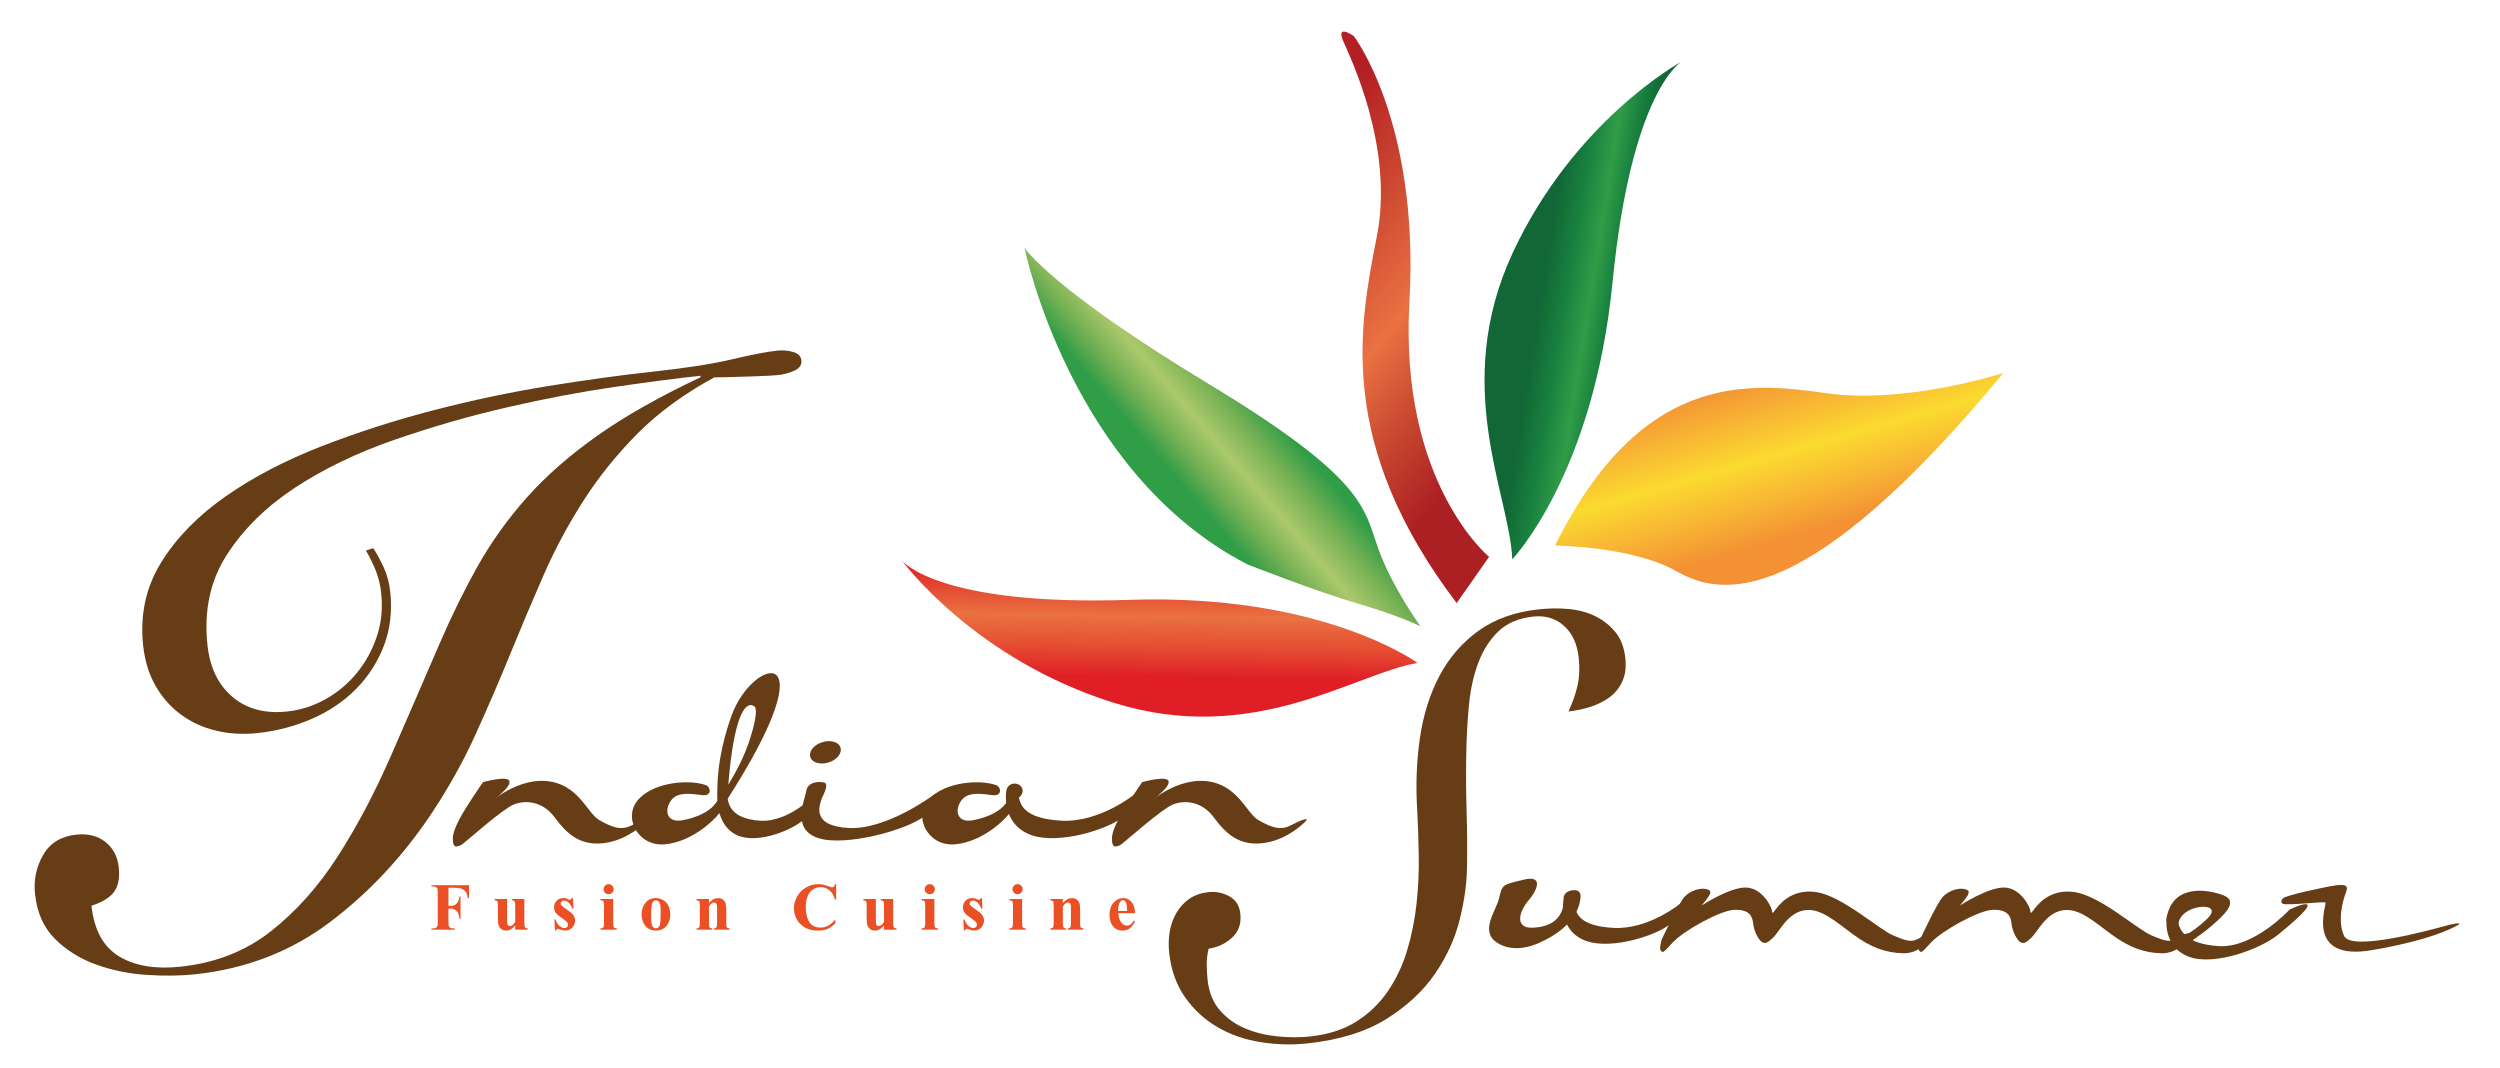 <?xml version="1.0" encoding="UTF-8" standalone="no"?>
<svg xmlns="http://www.w3.org/2000/svg" xmlns:xlink="http://www.w3.org/1999/xlink" xmlns:serif="http://www.serif.com/" width="100%" height="100%" viewBox="0 0 199 85" version="1.1" xml:space="preserve" style="fill-rule:evenodd;clip-rule:evenodd;stroke-linejoin:round;stroke-miterlimit:2;">
  <g id="Layer-1" serif:id="Layer 1">
    <path d="M145.381,31.298c-6.342,-0.904 -14.742,-1.655 -21.608,12.128c-0,0 6.183,0.041 9.723,2.07c3.548,2.028 10.358,3.075 25.977,-15.811c-0,0 -7.752,2.516 -14.092,1.613Z" style="fill:url(#_Linear1);fill-rule:nonzero;"></path>
    <path d="M106.979,2.515l-0.022,0c-0.191,0.008 -0.281,0.174 -0.057,0.709c0.577,1.341 4.096,8.51 2.692,15.617c-1.393,7.104 -3.248,16.503 6.358,29.166l2.581,-3.679c0,0 -7.16,-5.878 -6.342,-20.261c0.821,-14.382 -4.432,-21.202 -4.432,-21.202c0,0 -0.486,-0.338 -0.778,-0.35Z" style="fill:url(#_Linear2);fill-rule:nonzero;"></path>
    <path d="M99.277,44.918c-0,0 5.568,2.192 8.824,3.135c3.261,0.953 4.968,1.798 4.968,1.798c0,0 -2.295,-3.149 -3.4,-6.29c-1.106,-3.131 -1.007,-5.48 -13.506,-13.028c-12.499,-7.549 -14.614,-10.807 -14.614,-10.807c-0,-0 3.631,17.902 17.728,25.192Z" style="fill:url(#_Linear3);fill-rule:nonzero;"></path>
    <path d="M71.783,44.604l-0.002,-0.002l0.002,0.002Zm0,0.001l0,-0.001l0,0.001Zm16.86,11.332c11.173,3.499 19.195,-2.335 24.187,-3.167c0,0 -7.505,-5.535 -22.912,-5.022c-15.185,0.505 -18.056,-3.04 -18.135,-3.143c0.109,0.146 5.794,7.863 16.86,11.332Z" style="fill:url(#_Linear4);fill-rule:nonzero;"></path>
    <path d="M120.41,20.129c-4.933,10.621 -0.205,19.338 -0.036,24.394c-0,-0 6.47,-6.712 7.984,-22.053c1.492,-15.124 5.387,-17.502 5.498,-17.567c-0.162,0.088 -8.559,4.713 -13.446,15.226Z" style="fill:url(#_Linear5);fill-rule:nonzero;"></path>
    <path d="M29.715,43.633c0.29,0.457 0.571,0.976 0.841,1.556c0.262,0.584 0.432,1.216 0.506,1.9c0.167,1.565 -0.002,3.01 -0.508,4.324c-0.512,1.318 -1.252,2.462 -2.224,3.442c-0.972,0.98 -2.14,1.765 -3.496,2.36c-1.359,0.594 -2.806,0.973 -4.332,1.137c-1.164,0.127 -2.271,0.06 -3.314,-0.194c-1.044,-0.249 -1.975,-0.679 -2.793,-1.283c-0.818,-0.603 -1.486,-1.364 -2.015,-2.285c-0.523,-0.918 -0.851,-1.98 -0.984,-3.189c-0.265,-2.45 0.213,-4.656 1.425,-6.619c1.21,-1.961 2.913,-3.708 5.106,-5.246c2.192,-1.539 4.736,-2.867 7.621,-3.995c2.891,-1.123 5.877,-2.085 8.962,-2.885c3.086,-0.801 6.14,-1.443 9.156,-1.932c3.016,-0.486 5.734,-0.863 8.145,-1.122c2.733,-0.295 4.883,-0.627 6.45,-0.998c1.566,-0.372 2.771,-0.605 3.618,-0.696c0.439,-0.046 0.861,-0.01 1.259,0.11c0.4,0.119 0.619,0.34 0.653,0.661c0.04,0.36 -0.145,0.636 -0.554,0.823c-0.406,0.186 -0.85,0.305 -1.335,0.356c-0.117,0.014 -0.371,0.033 -0.754,0.053c-0.386,0.019 -0.841,0.037 -1.37,0.054c-0.525,0.017 -1.054,0.033 -1.58,0.047c-0.528,0.019 -0.971,0.023 -1.339,0.023c-2.419,1.32 -4.454,2.81 -6.109,4.47c-1.645,1.665 -3.086,3.443 -4.304,5.345c-1.216,1.899 -2.277,3.875 -3.173,5.925c-0.899,2.048 -1.782,4.135 -2.649,6.263c-0.866,2.128 -1.789,4.258 -2.759,6.4c-0.966,2.135 -2.135,4.23 -3.5,6.29c-2.275,3.418 -4.963,6.298 -8.065,8.645c-3.102,2.351 -6.685,3.74 -10.746,4.178c-1.167,0.127 -2.454,0.142 -3.865,0.051c-1.416,-0.089 -2.757,-0.364 -4.024,-0.819c-1.267,-0.452 -2.359,-1.128 -3.268,-2.026c-0.912,-0.898 -1.447,-2.091 -1.607,-3.579c-0.123,-1.124 0.094,-2.164 0.641,-3.118c0.546,-0.954 1.427,-1.495 2.633,-1.623c0.92,-0.1 1.695,0.091 2.316,0.573c0.622,0.482 0.979,1.164 1.075,2.046c0.086,0.808 -0.031,1.437 -0.347,1.898c-0.314,0.462 -0.922,0.845 -1.824,1.143c0.205,1.93 0.94,3.277 2.202,4.034c1.258,0.76 2.896,1.031 4.903,0.814c2.776,-0.298 5.166,-1.237 7.17,-2.815c2.01,-1.578 3.777,-3.557 5.311,-5.941c1.533,-2.381 2.942,-5.045 4.232,-7.99c1.289,-2.944 2.583,-5.932 3.886,-8.96c0.976,-2.261 2.005,-4.341 3.076,-6.247c1.078,-1.904 2.376,-3.712 3.9,-5.423c1.528,-1.709 3.394,-3.345 5.607,-4.904c2.205,-1.559 4.941,-3.103 8.191,-4.634l-0.013,-0.119c-1.811,0.193 -4.077,0.49 -6.797,0.883c-2.725,0.396 -5.585,0.937 -8.58,1.628c-2.996,0.685 -5.984,1.55 -8.965,2.581c-2.979,1.03 -5.619,2.303 -7.916,3.809c-2.296,1.511 -4.108,3.292 -5.434,5.345c-1.321,2.054 -1.837,4.448 -1.544,7.181c0.195,1.808 0.865,3.192 2.005,4.145c1.14,0.958 2.593,1.339 4.362,1.148c1.044,-0.112 2.048,-0.434 3.006,-0.964c0.956,-0.53 1.791,-1.221 2.491,-2.07c0.703,-0.848 1.236,-1.82 1.611,-2.917c0.367,-1.095 0.488,-2.267 0.35,-3.514c-0.063,-0.605 -0.209,-1.19 -0.43,-1.753c-0.229,-0.565 -0.484,-1.095 -0.783,-1.593l0.59,-0.188Z" style="fill:#673d16;fill-rule:nonzero;"></path>
    <path d="M79.307,62.502c0.375,0.14 0.508,0.884 -0.299,0.791c-0.809,-0.094 -1.977,-0.32 -2.506,0.451c-0.526,0.771 -0.336,1.789 0.962,1.544c1.297,-0.244 2.07,-0.752 2.407,-1.111c0.34,-0.357 1.019,-1.318 1.019,-1.318c0,0 0.166,0.621 -0.265,1.469c-0.434,0.847 -2.39,2.672 -4.575,2.879c-2.182,0.209 -3.424,-2.202 -2.086,-3.611c1.335,-1.414 4.139,-1.545 5.343,-1.094" style="fill:#673d16;fill-rule:nonzero;"></path>
    <path d="M56.198,62.502c0.376,0.14 0.508,0.884 -0.3,0.791c-0.811,-0.094 -1.976,-0.32 -2.505,0.451c-0.525,0.771 -0.336,1.789 0.96,1.544c1.299,-0.244 2.072,-0.752 2.41,-1.111c0.339,-0.357 1.018,-1.318 1.018,-1.318c-0,0 0.166,0.621 -0.265,1.469c-0.434,0.847 -2.389,2.672 -4.574,2.879c-2.183,0.209 -3.424,-2.202 -2.089,-3.611c1.337,-1.414 4.141,-1.545 5.345,-1.094" style="fill:#673d16;fill-rule:nonzero;"></path>
    <path d="M90.996,64.285c0,-0 2.308,-2.32 4.918,-2.117c2.608,0.207 3.271,2.552 4.259,3.113c0.991,0.559 1.719,0.865 2.584,0.411c0.868,-0.452 1.616,-0.728 1.062,-0.21c-0.55,0.519 -1.826,1.531 -3.516,1.652c-1.692,0.12 -2.706,-0.739 -3.681,-2.066c-0.974,-1.324 -2.374,-1.4 -3.282,-1.019c-0.905,0.382 -3.685,2.86 -4.025,3.115c-0.338,0.254 -0.48,0.174 -0.48,0.174l2.161,-3.053Z" style="fill:#673d16;fill-rule:nonzero;"></path>
    <path d="M90.918,62.258c0,-0 2.071,-0.585 2.108,-0.037c0.04,0.545 -1.185,1.279 -1.731,1.993c-0.547,0.715 -2.127,2.728 -2.238,2.972c-0.115,0.248 -0.563,0.415 -0.547,-0.449c0.016,-0.865 0.92,-2.239 1.469,-3.087c0.546,-0.845 0.939,-1.392 0.939,-1.392" style="fill:#673d16;fill-rule:nonzero;"></path>
    <path d="M38.53,64.285c0,-0 2.308,-2.32 4.917,-2.117c2.607,0.207 3.269,2.552 4.26,3.113c0.99,0.559 1.718,0.865 2.582,0.411c0.87,-0.452 1.618,-0.728 1.062,-0.21c-0.55,0.519 -1.824,1.531 -3.514,1.652c-1.695,0.12 -2.707,-0.739 -3.681,-2.066c-0.974,-1.324 -2.374,-1.4 -3.282,-1.019c-0.905,0.382 -3.687,2.86 -4.025,3.115c-0.338,0.254 -0.481,0.174 -0.481,0.174l2.162,-3.053Z" style="fill:#673d16;fill-rule:nonzero;"></path>
    <path d="M38.451,62.258c0,-0 2.071,-0.585 2.109,-0.037c0.039,0.545 -1.185,1.279 -1.733,1.993c-0.546,0.715 -2.125,2.728 -2.238,2.972c-0.115,0.248 -0.565,0.415 -0.544,-0.449c0.015,-0.865 0.921,-2.239 1.467,-3.087c0.545,-0.845 0.939,-1.392 0.939,-1.392" style="fill:#673d16;fill-rule:nonzero;"></path>
    <path d="M90.373,63.178c0,0 -2.8,2.31 -5.873,2.148c-3.072,-0.164 -3.249,-1.331 -3.399,-1.831c0,0 0.502,-0.366 0.213,-0.83c-0.287,-0.463 -1.117,-0.391 -1.216,0.302c-0.097,0.688 -0.097,2.796 2.042,3.524c2.147,0.727 6.036,-0.425 7.405,-1.556c1.365,-1.13 0.828,-1.757 0.828,-1.757" style="fill:#673d16;fill-rule:nonzero;"></path>
    <path d="M74.453,63.178c0,0 -3.814,2.892 -6.887,2.73c-3.077,-0.164 -2.308,-1.849 -2.14,-2.39c0,0 0.611,-1.113 0.201,-1.224c-0.529,-0.132 -1.35,-0.02 -1.45,0.673c-0.098,0.688 -1.226,3.005 0.923,3.734c2.146,0.726 7.157,-0.635 8.523,-1.766c1.366,-1.13 0.83,-1.757 0.83,-1.757" style="fill:#673d16;fill-rule:nonzero;"></path>
    <path d="M64.955,63.178c-0,0 -2.13,2.31 -4.471,2.148c-2.338,-0.164 -2.475,-1.331 -2.589,-1.831c-0,0 0.383,-0.366 0.164,-0.83c-0.222,-0.463 -0.853,-0.391 -0.927,0.302c-0.078,0.688 -0.078,2.796 1.556,3.524c1.634,0.727 4.597,-0.425 5.639,-1.556c1.038,-1.13 0.628,-1.757 0.628,-1.757" style="fill:#673d16;fill-rule:nonzero;"></path>
    <path d="M56.989,63.945c0,0 1.908,-2.534 2.731,-5.193c0.832,-2.661 0.25,-2.559 0.25,-2.559c0,0 -1.518,-1.308 -2.073,7.303l-0.33,1.38l-0.279,-0.075c0,0 -0.8,-2.936 0.931,-7.808c1.732,-4.865 8.428,-6.348 -1.33,8.157l0.1,-1.205Z" style="fill:#673d16;fill-rule:nonzero;"></path>
    <path d="M66.905,59.51c0.137,0.448 -0.285,0.976 -0.951,1.183c-0.665,0.209 -1.317,0.014 -1.454,-0.431c-0.14,-0.447 0.285,-0.976 0.949,-1.183c0.668,-0.207 1.32,-0.016 1.456,0.431" style="fill:#673d16;fill-rule:nonzero;"></path>
    <path d="M93.064,75.812c-0.059,-0.553 -0.045,-1.099 0.043,-1.64c0.09,-0.538 0.265,-1.033 0.525,-1.488c0.26,-0.455 0.6,-0.83 1.022,-1.128c0.427,-0.293 0.944,-0.477 1.554,-0.541c0.582,-0.063 1.131,0.049 1.648,0.332c0.516,0.281 0.808,0.744 0.874,1.382c0.088,0.787 -0.129,1.419 -0.654,1.904c-0.52,0.481 -1.145,0.776 -1.87,0.884c-0.099,0.424 -0.15,0.839 -0.15,1.251c0.002,0.412 0.024,0.821 0.067,1.228c0.108,0.99 0.437,1.802 0.988,2.433c0.555,0.633 1.226,1.111 2.013,1.439c0.783,0.328 1.638,0.536 2.559,0.629c0.922,0.092 1.79,0.093 2.605,0.005c1.454,-0.156 2.682,-0.555 3.689,-1.193c1.004,-0.636 1.837,-1.441 2.497,-2.409c0.662,-0.968 1.172,-2.044 1.529,-3.231c0.357,-1.185 0.607,-2.421 0.75,-3.702c0.14,-1.277 0.201,-2.557 0.181,-3.836c-0.019,-1.277 -0.062,-2.469 -0.121,-3.584c-0.129,-2.013 -0.058,-3.948 0.213,-5.802c0.272,-1.853 0.793,-3.505 1.56,-4.955c0.773,-1.453 1.806,-2.646 3.104,-3.579c1.297,-0.935 2.905,-1.507 4.824,-1.71c0.814,-0.088 1.615,-0.094 2.401,-0.018c0.79,0.078 1.496,0.274 2.117,0.59c0.623,0.314 1.144,0.736 1.572,1.263c0.425,0.529 0.683,1.212 0.773,2.058c0.076,0.699 -0,1.302 -0.224,1.812c-0.226,0.507 -0.547,0.926 -0.969,1.251c-0.424,0.324 -0.921,0.585 -1.503,0.781c-0.584,0.195 -1.197,0.326 -1.833,0.396c0.333,-0.712 0.576,-1.402 0.724,-2.066c0.152,-0.664 0.181,-1.404 0.093,-2.215c-0.119,-1.105 -0.511,-1.952 -1.179,-2.542c-0.666,-0.591 -1.48,-0.834 -2.439,-0.732c-1.134,0.121 -2.042,0.501 -2.725,1.132c-0.681,0.632 -1.218,1.449 -1.61,2.446c-0.395,1 -0.652,2.144 -0.78,3.436c-0.124,1.297 -0.198,2.657 -0.22,4.085c-0.024,1.432 -0.016,2.893 0.031,4.388c0.044,1.497 0.055,2.968 0.033,4.413c-0.011,1.264 -0.199,2.653 -0.567,4.164c-0.367,1.509 -1.02,2.954 -1.96,4.336c-0.941,1.385 -2.23,2.587 -3.87,3.617c-1.638,1.029 -3.737,1.682 -6.296,1.959c-1.252,0.134 -2.507,0.099 -3.763,-0.106c-1.257,-0.2 -2.399,-0.599 -3.416,-1.196c-1.021,-0.596 -1.878,-1.386 -2.575,-2.373c-0.692,-0.984 -1.115,-2.172 -1.265,-3.568" style="fill:#673d16;fill-rule:nonzero;"></path>
    <path d="M182.254,72.399c-0,0 -2.81,3.059 -5.598,2.913c-2.785,-0.149 -3.135,-1.385 -3.27,-1.837c-0,0 0.155,-0.576 0.194,-0.752c0.107,-0.484 -1.011,-0.353 -1.105,0.273c-0.09,0.627 -0.09,2.534 1.855,3.194c1.944,0.66 5.513,-0.582 7.014,-1.797c4.676,-3.791 0.91,-1.994 0.91,-1.994" style="fill:#673d16;fill-rule:nonzero;"></path>
    <path d="M133.768,71.916c-0,-0 -2.536,2.093 -5.328,1.944c-2.782,-0.146 -2.942,-1.204 -3.082,-1.659c-0,-0 0.458,-0.33 0.196,-0.75c-0.261,-0.422 -1.014,-0.353 -1.102,0.27c-0.09,0.626 -0.09,2.538 1.854,3.197c1.945,0.661 5.469,-0.386 6.709,-1.411c1.243,-1.023 0.753,-1.591 0.753,-1.591" style="fill:#673d16;fill-rule:nonzero;"></path>
    <path d="M132.272,74.789c-0,0 1.341,-2.913 1.822,-3.412c0.478,-0.5 1.227,-0.705 1.684,-0.615c0.451,0.089 0.521,0.271 -0,0.91c-0.527,0.636 -0.296,0.388 -0.296,0.388c-0,0 2.227,-1.459 3.523,-1.412c1.296,0.046 2.048,1.592 2.048,1.888c-0,0.297 0.184,-0.023 0.319,-0.183c0.134,-0.156 1.112,-1.659 3.209,-1.341c2.091,0.32 4.978,2.981 6.14,3.457c1.164,0.48 1.48,0.594 2.253,0.092c0.774,-0.5 0.752,-0.16 0.73,0c-0.023,0.16 -0.866,1.364 -2.231,1.32c-1.363,-0.047 -2.501,-0.432 -3.936,-1.48c-1.433,-1.045 -2.638,-2.183 -3.96,-1.933c-1.317,0.25 -1.955,1.708 -2.43,2.162c-0.479,0.452 -0.639,0.499 -0.888,0.362c-0.25,-0.136 -0.637,-0.816 -0.707,-1.479c-0.068,-0.657 -0.366,-1.115 -1.478,-1.092c-1.117,0.024 -4.096,1.683 -4.937,2.616c-0.84,0.933 -0.772,0.774 -0.932,0.637c-0.16,-0.133 0.067,-0.885 0.067,-0.885" style="fill:#673d16;fill-rule:nonzero;"></path>
    <path d="M152.837,74.789c0,0 1.342,-2.913 1.822,-3.412c0.478,-0.5 1.228,-0.705 1.683,-0.615c0.455,0.089 0.523,0.271 0,0.91c-0.526,0.636 -0.295,0.388 -0.295,0.388c0,0 2.228,-1.459 3.524,-1.412c1.296,0.046 2.048,1.592 2.048,1.888c0,0.297 0.183,-0.023 0.318,-0.183c0.135,-0.156 1.115,-1.659 3.209,-1.341c2.091,0.32 4.979,2.981 6.14,3.457c1.162,0.48 1.48,0.594 2.254,0.092c0.773,-0.5 0.751,-0.16 0.73,0c-0.026,0.16 -0.867,1.364 -2.232,1.32c-1.362,-0.047 -2.501,-0.432 -3.936,-1.48c-1.433,-1.045 -2.637,-2.183 -3.959,-1.933c-1.318,0.25 -1.956,1.708 -2.432,2.162c-0.477,0.452 -0.637,0.499 -0.889,0.362c-0.25,-0.136 -0.635,-0.816 -0.705,-1.479c-0.068,-0.657 -0.364,-1.115 -1.478,-1.092c-1.118,0.024 -4.096,1.683 -4.939,2.616c-0.837,0.933 -0.771,0.774 -0.931,0.637c-0.158,-0.133 0.068,-0.885 0.068,-0.885" style="fill:#673d16;fill-rule:nonzero;"></path>
    <path d="M119.305,71.57c-0.23,0.939 -1.536,2.571 -0.137,3.467c0.998,0.645 2.23,0.51 3.321,0.028c3.163,-1.39 3.28,-3.292 3.317,-3.593c-0,-0 0.135,-0.675 -0.58,-0.612c-0.769,0.068 -0.769,0.612 -0.769,0.612c-0,-0 0.34,2.304 -2.524,2.373c-1.263,0.031 -1.164,-1.143 -0.16,-2.301c0.454,-0.521 1.228,-1.948 -0.5,-1.52c-1.706,0.42 -1.673,0.339 -1.968,1.546" style="fill:#673d16;fill-rule:nonzero;"></path>
    <path d="M173.836,74.63c-0,0 -0.935,-0.887 -0.091,-1.798c0.843,-0.91 3.254,-0.932 1.911,0.341c-1.341,1.273 -2.399,1.593 -2.399,1.593l0.458,0.615c-0,0 1.417,-0.888 2.305,-1.663c0.887,-0.771 2.275,-1.956 0.954,-2.456c-1.318,-0.498 -4.024,-0.888 -4.503,1.775c-0,0 -0.21,1.183 1.365,1.593" style="fill:#673d16;fill-rule:nonzero;"></path>
    <path d="M181.733,71.946c0.492,0.141 3.219,-0.205 3.369,-0.104c0.149,0.104 -1.702,4.71 3.698,3.79c5.398,-0.922 6.978,-2.081 6.978,-2.081c0,0 0.061,-0.172 -1.072,0.134c-1.136,0.307 -7.516,2.084 -8.112,0.82c-0.597,-1.263 -0.031,-3.039 0.147,-3.482c0.182,-0.442 0.091,-0.682 -0.834,-0.545c-0.924,0.136 -3.936,0.785 -4.174,1.023c-0.238,0.24 -0.121,0.408 0,0.445" style="fill:#673d16;fill-rule:nonzero;"></path>
    <path d="M35.697,70.665l-0,1.452l0.102,0c0.156,0 0.285,-0.023 0.384,-0.07c0.098,-0.045 0.184,-0.123 0.252,-0.238c0.069,-0.112 0.113,-0.26 0.135,-0.453l0.089,0l-0,1.78l-0.089,0c-0.033,-0.336 -0.123,-0.56 -0.271,-0.664c-0.148,-0.107 -0.317,-0.16 -0.5,-0.16l-0.102,0l-0,1.082c-0,0.179 0.01,0.294 0.029,0.339c0.02,0.047 0.061,0.085 0.119,0.12c0.055,0.033 0.137,0.048 0.237,0.048l0.117,0l-0,0.1l-1.851,0l-0,-0.1l0.117,0c0.104,0 0.185,-0.015 0.248,-0.054c0.045,-0.022 0.08,-0.065 0.104,-0.127c0.019,-0.037 0.027,-0.15 0.027,-0.326l-0,-2.327c-0,-0.182 -0.008,-0.295 -0.027,-0.342c-0.018,-0.043 -0.057,-0.084 -0.115,-0.117c-0.059,-0.035 -0.137,-0.051 -0.237,-0.051l-0.117,0l-0,-0.095l2.985,0l-0,1.015l-0.108,0c-0.022,-0.239 -0.085,-0.416 -0.186,-0.529c-0.098,-0.116 -0.245,-0.198 -0.433,-0.245c-0.104,-0.025 -0.3,-0.038 -0.579,-0.038l-0.33,0Z" style="fill:#ea5024;fill-rule:nonzero;"></path>
    <path d="M41.741,71.56l-0,1.911c-0,0.184 0.018,0.301 0.051,0.346c0.037,0.049 0.107,0.076 0.212,0.088l-0,0.096l-0.993,0l-0,-0.328c-0.121,0.138 -0.234,0.239 -0.351,0.305c-0.116,0.064 -0.248,0.095 -0.391,0.095c-0.137,0 -0.26,-0.042 -0.367,-0.125c-0.108,-0.088 -0.178,-0.184 -0.215,-0.299c-0.037,-0.113 -0.055,-0.308 -0.055,-0.592l-0,-0.968c-0,-0.185 -0.017,-0.3 -0.05,-0.345c-0.036,-0.045 -0.105,-0.072 -0.213,-0.088l-0,-0.096l0.994,0l-0,1.668c-0,0.174 0.008,0.284 0.025,0.336c0.012,0.052 0.043,0.087 0.079,0.116c0.034,0.026 0.075,0.037 0.122,0.037c0.059,0 0.119,-0.017 0.17,-0.048c0.07,-0.045 0.154,-0.137 0.252,-0.275l-0,-1.305c-0,-0.185 -0.018,-0.3 -0.051,-0.345c-0.035,-0.045 -0.105,-0.072 -0.215,-0.088l-0,-0.096l0.996,0Z" style="fill:#ea5024;fill-rule:nonzero;"></path>
    <path d="M45.609,71.493l0.042,0.833l-0.088,-0c-0.11,-0.248 -0.221,-0.419 -0.33,-0.507c-0.117,-0.09 -0.233,-0.135 -0.344,-0.135c-0.07,-0 -0.133,0.02 -0.184,0.07c-0.047,0.047 -0.074,0.104 -0.074,0.166c-0,0.046 0.018,0.094 0.049,0.137c0.061,0.068 0.215,0.193 0.472,0.368c0.255,0.167 0.42,0.319 0.5,0.44c0.082,0.122 0.126,0.253 0.126,0.404c-0,0.135 -0.038,0.27 -0.106,0.401c-0.065,0.131 -0.16,0.226 -0.283,0.3c-0.125,0.069 -0.262,0.104 -0.412,0.104c-0.115,-0 -0.272,-0.035 -0.467,-0.11c-0.053,-0.019 -0.086,-0.03 -0.107,-0.03c-0.055,-0 -0.105,0.044 -0.141,0.13l-0.086,-0l-0.045,-0.875l0.09,-0c0.078,0.227 0.185,0.4 0.322,0.517c0.135,0.114 0.266,0.173 0.385,0.173c0.084,-0 0.152,-0.028 0.207,-0.077c0.055,-0.052 0.08,-0.115 0.08,-0.189c-0,-0.082 -0.025,-0.156 -0.078,-0.215c-0.055,-0.063 -0.168,-0.152 -0.35,-0.28c-0.27,-0.181 -0.439,-0.323 -0.519,-0.421c-0.113,-0.142 -0.168,-0.298 -0.168,-0.472c-0,-0.188 0.062,-0.359 0.191,-0.512c0.133,-0.152 0.319,-0.228 0.563,-0.228c0.135,-0 0.262,0.035 0.386,0.1c0.045,0.024 0.084,0.037 0.113,0.037c0.034,-0 0.055,-0.008 0.075,-0.018c0.021,-0.014 0.053,-0.051 0.093,-0.111l0.088,-0Z" style="fill:#ea5024;fill-rule:nonzero;"></path>
    <path d="M48.446,70.376c0.113,0 0.205,0.041 0.285,0.121c0.08,0.076 0.119,0.172 0.119,0.283c0,0.113 -0.039,0.207 -0.119,0.285c-0.082,0.08 -0.173,0.118 -0.285,0.118c-0.115,0 -0.207,-0.038 -0.285,-0.118c-0.08,-0.078 -0.117,-0.172 -0.117,-0.285c0,-0.111 0.037,-0.207 0.117,-0.283c0.078,-0.08 0.17,-0.121 0.285,-0.121m0.365,1.183l0,1.935c0,0.171 0.018,0.281 0.061,0.328c0.037,0.048 0.115,0.076 0.234,0.084l0,0.093l-1.318,0l0,-0.093c0.108,-0.004 0.187,-0.036 0.238,-0.096c0.037,-0.039 0.052,-0.145 0.052,-0.316l0,-1.427c0,-0.172 -0.017,-0.282 -0.06,-0.331c-0.037,-0.046 -0.115,-0.074 -0.23,-0.081l0,-0.096l1.023,0Z" style="fill:#ea5024;fill-rule:nonzero;"></path>
    <path d="M52.215,71.672c-0.088,0 -0.165,0.035 -0.228,0.099c-0.065,0.067 -0.106,0.199 -0.125,0.4c-0.019,0.194 -0.032,0.469 -0.032,0.82c0,0.186 0.014,0.361 0.036,0.524c0.022,0.125 0.063,0.216 0.125,0.281c0.062,0.064 0.134,0.099 0.214,0.099c0.079,0 0.141,-0.025 0.196,-0.068c0.068,-0.059 0.111,-0.141 0.135,-0.248c0.034,-0.164 0.05,-0.5 0.05,-1c0,-0.298 -0.014,-0.502 -0.047,-0.61c-0.035,-0.11 -0.082,-0.19 -0.146,-0.243c-0.047,-0.035 -0.105,-0.054 -0.178,-0.054m-0.01,-0.186c0.212,0 0.411,0.057 0.592,0.164c0.184,0.107 0.322,0.266 0.416,0.469c0.096,0.201 0.142,0.421 0.142,0.66c0,0.349 -0.087,0.64 -0.265,0.873c-0.211,0.281 -0.506,0.421 -0.877,0.421c-0.367,0 -0.65,-0.129 -0.851,-0.387c-0.195,-0.257 -0.295,-0.556 -0.295,-0.896c0,-0.347 0.101,-0.654 0.301,-0.915c0.205,-0.256 0.482,-0.389 0.837,-0.389" style="fill:#ea5024;fill-rule:nonzero;"></path>
    <path d="M56.435,71.56l-0,0.317c0.121,-0.137 0.246,-0.235 0.36,-0.297c0.114,-0.063 0.24,-0.092 0.37,-0.092c0.158,0 0.289,0.041 0.395,0.129c0.105,0.088 0.174,0.199 0.208,0.328c0.026,0.099 0.043,0.291 0.043,0.572l-0,0.952c-0,0.186 0.016,0.303 0.047,0.348c0.037,0.049 0.108,0.076 0.217,0.088l-0,0.096l-1.236,0l-0,-0.096c0.092,-0.012 0.158,-0.049 0.199,-0.113c0.028,-0.043 0.041,-0.153 0.041,-0.323l-0,-1.089c-0,-0.199 -0.008,-0.324 -0.025,-0.375c-0.014,-0.054 -0.04,-0.094 -0.078,-0.124c-0.037,-0.03 -0.078,-0.041 -0.123,-0.041c-0.151,-0 -0.291,0.105 -0.418,0.322l-0,1.307c-0,0.18 0.017,0.295 0.049,0.344c0.035,0.051 0.099,0.08 0.191,0.092l-0,0.096l-1.234,-0l-0,-0.096c0.102,-0.01 0.176,-0.041 0.219,-0.1c0.029,-0.037 0.045,-0.15 0.045,-0.336l-0,-1.38c-0,-0.185 -0.018,-0.3 -0.051,-0.345c-0.035,-0.045 -0.106,-0.072 -0.213,-0.088l-0,-0.096l0.994,-0Z" style="fill:#ea5024;fill-rule:nonzero;"></path>
    <path d="M66.557,70.378l-0,1.228l-0.102,-0c-0.078,-0.32 -0.218,-0.564 -0.427,-0.736c-0.209,-0.172 -0.447,-0.256 -0.711,-0.256c-0.221,-0 -0.428,0.063 -0.609,0.192c-0.184,0.125 -0.318,0.293 -0.404,0.497c-0.11,0.262 -0.164,0.555 -0.164,0.879c-0,0.316 0.039,0.604 0.119,0.865c0.08,0.26 0.206,0.457 0.377,0.587c0.169,0.133 0.392,0.202 0.66,0.202c0.226,-0 0.429,-0.049 0.615,-0.148c0.185,-0.097 0.38,-0.265 0.585,-0.502l-0,0.306c-0.197,0.207 -0.404,0.355 -0.623,0.447c-0.21,0.096 -0.462,0.14 -0.749,0.14c-0.377,-0 -0.717,-0.076 -1.005,-0.226c-0.295,-0.15 -0.524,-0.367 -0.684,-0.654c-0.158,-0.281 -0.236,-0.584 -0.236,-0.905c-0,-0.337 0.09,-0.657 0.265,-0.961c0.178,-0.303 0.416,-0.535 0.717,-0.703c0.298,-0.168 0.619,-0.252 0.952,-0.252c0.248,-0 0.516,0.055 0.791,0.164c0.16,0.06 0.264,0.092 0.307,0.092c0.05,-0 0.104,-0.02 0.142,-0.059c0.043,-0.041 0.067,-0.105 0.082,-0.197l0.102,-0Z" style="fill:#ea5024;fill-rule:nonzero;"></path>
    <path d="M71.096,71.56l-0.001,1.911c0.001,0.184 0.019,0.301 0.052,0.346c0.036,0.049 0.106,0.076 0.212,0.088l-0.001,0.096l-0.993,0l0,-0.328c-0.119,0.138 -0.234,0.239 -0.351,0.305c-0.115,0.064 -0.248,0.095 -0.391,0.095c-0.136,0 -0.261,-0.042 -0.367,-0.125c-0.106,-0.088 -0.177,-0.184 -0.213,-0.299c-0.038,-0.113 -0.056,-0.308 -0.056,-0.592l0,-0.968c0,-0.185 -0.018,-0.3 -0.049,-0.345c-0.037,-0.045 -0.106,-0.072 -0.215,-0.088l0.001,-0.096l0.993,0l0.001,1.668c-0.001,0.174 0.007,0.284 0.025,0.336c0.013,0.052 0.042,0.087 0.078,0.116c0.035,0.026 0.075,0.037 0.123,0.037c0.06,0 0.119,-0.017 0.169,-0.048c0.071,-0.045 0.152,-0.137 0.252,-0.275l0,-1.305c0,-0.185 -0.017,-0.3 -0.05,-0.345c-0.036,-0.045 -0.106,-0.072 -0.216,-0.088l0,-0.096l0.996,0Z" style="fill:#ea5024;fill-rule:nonzero;"></path>
    <path d="M74.009,70.376c0.115,0 0.207,0.041 0.285,0.121c0.083,0.076 0.12,0.172 0.12,0.283c-0,0.113 -0.037,0.207 -0.12,0.285c-0.08,0.08 -0.172,0.118 -0.285,0.118c-0.113,0 -0.204,-0.038 -0.285,-0.118c-0.079,-0.078 -0.115,-0.172 -0.115,-0.285c-0,-0.111 0.036,-0.207 0.115,-0.283c0.081,-0.08 0.172,-0.121 0.285,-0.121m0.368,1.183l-0,1.935c-0,0.171 0.015,0.281 0.06,0.328c0.035,0.048 0.117,0.076 0.234,0.084l-0,0.093l-1.32,0l-0,-0.093c0.11,-0.004 0.19,-0.036 0.24,-0.096c0.038,-0.039 0.054,-0.145 0.054,-0.316l-0,-1.427c-0,-0.172 -0.018,-0.282 -0.061,-0.331c-0.038,-0.046 -0.115,-0.074 -0.233,-0.081l-0,-0.096l1.026,0Z" style="fill:#ea5024;fill-rule:nonzero;"></path>
    <path d="M78.162,71.493l0.039,0.833l-0.088,-0c-0.108,-0.248 -0.218,-0.419 -0.332,-0.507c-0.114,-0.09 -0.228,-0.135 -0.341,-0.135c-0.071,-0 -0.134,0.02 -0.183,0.07c-0.049,0.047 -0.073,0.104 -0.073,0.166c-0.001,0.046 0.016,0.094 0.048,0.137c0.058,0.068 0.215,0.193 0.47,0.368c0.256,0.167 0.42,0.319 0.5,0.44c0.082,0.122 0.127,0.253 0.127,0.404c0.001,0.135 -0.038,0.27 -0.103,0.401c-0.067,0.131 -0.162,0.226 -0.287,0.3c-0.124,0.069 -0.26,0.104 -0.41,0.104c-0.115,-0 -0.272,-0.035 -0.467,-0.11c-0.053,-0.019 -0.088,-0.03 -0.107,-0.03c-0.057,-0 -0.106,0.044 -0.143,0.13l-0.086,-0l-0.043,-0.875l0.09,-0c0.078,0.227 0.186,0.4 0.322,0.517c0.133,0.114 0.266,0.173 0.385,0.173c0.082,-0 0.152,-0.028 0.207,-0.077c0.054,-0.052 0.08,-0.115 0.08,-0.189c0,-0.082 -0.026,-0.156 -0.079,-0.215c-0.056,-0.063 -0.167,-0.152 -0.348,-0.28c-0.27,-0.181 -0.44,-0.323 -0.521,-0.421c-0.112,-0.142 -0.169,-0.298 -0.169,-0.472c0,-0.188 0.064,-0.359 0.195,-0.512c0.129,-0.152 0.314,-0.228 0.561,-0.228c0.132,-0 0.261,0.035 0.384,0.1c0.047,0.024 0.086,0.037 0.116,0.037c0.03,-0 0.055,-0.008 0.075,-0.018c0.02,-0.014 0.049,-0.051 0.092,-0.111l0.088,-0Z" style="fill:#ea5024;fill-rule:nonzero;"></path>
    <path d="M80.997,70.376c0.113,0 0.207,0.041 0.285,0.121c0.08,0.076 0.119,0.172 0.119,0.283c-0,0.113 -0.039,0.207 -0.119,0.285c-0.08,0.08 -0.174,0.118 -0.285,0.118c-0.113,0 -0.205,-0.038 -0.285,-0.118c-0.08,-0.078 -0.117,-0.172 -0.117,-0.285c-0,-0.111 0.037,-0.207 0.117,-0.283c0.08,-0.08 0.172,-0.121 0.285,-0.121m0.365,1.183l-0,1.935c-0,0.171 0.02,0.281 0.061,0.328c0.038,0.048 0.119,0.076 0.233,0.084l-0,0.093l-1.317,0l-0,-0.093c0.108,-0.004 0.187,-0.036 0.24,-0.096c0.035,-0.039 0.053,-0.145 0.053,-0.316l-0,-1.427c-0,-0.172 -0.019,-0.282 -0.063,-0.331c-0.037,-0.046 -0.115,-0.074 -0.23,-0.081l-0,-0.096l1.023,0Z" style="fill:#ea5024;fill-rule:nonzero;"></path>
    <path d="M84.602,71.56l-0,0.317c0.123,-0.137 0.246,-0.235 0.361,-0.297c0.114,-0.063 0.24,-0.092 0.369,-0.092c0.158,0 0.289,0.041 0.394,0.129c0.106,0.088 0.174,0.199 0.211,0.328c0.026,0.099 0.041,0.291 0.041,0.572l-0,0.952c-0,0.186 0.016,0.303 0.049,0.348c0.035,0.049 0.106,0.076 0.215,0.088l-0,0.096l-1.236,0l-0,-0.096c0.091,-0.012 0.158,-0.049 0.201,-0.113c0.026,-0.043 0.039,-0.153 0.039,-0.323l-0,-1.089c-0,-0.199 -0.008,-0.324 -0.025,-0.375c-0.012,-0.054 -0.039,-0.094 -0.08,-0.124c-0.035,-0.03 -0.078,-0.041 -0.121,-0.041c-0.149,-0 -0.291,0.105 -0.418,0.322l-0,1.307c-0,0.18 0.02,0.295 0.049,0.344c0.035,0.051 0.099,0.08 0.191,0.092l-0,0.096l-1.234,-0l-0,-0.096c0.102,-0.01 0.176,-0.041 0.221,-0.1c0.027,-0.037 0.043,-0.15 0.043,-0.336l-0,-1.38c-0,-0.185 -0.018,-0.3 -0.049,-0.345c-0.037,-0.045 -0.107,-0.072 -0.215,-0.088l-0,-0.096l0.994,-0Z" style="fill:#ea5024;fill-rule:nonzero;"></path>
    <path d="M89.714,72.518c-0,-0.28 -0.016,-0.473 -0.043,-0.58c-0.033,-0.103 -0.08,-0.18 -0.144,-0.235c-0.035,-0.033 -0.086,-0.046 -0.146,-0.046c-0.091,-0 -0.165,0.046 -0.221,0.133c-0.104,0.152 -0.155,0.364 -0.155,0.636l-0,0.092l0.709,-0Zm0.642,0.175l-1.337,-0c0.014,0.322 0.1,0.578 0.253,0.765c0.124,0.147 0.268,0.219 0.436,0.219c0.107,-0 0.201,-0.031 0.287,-0.088c0.084,-0.058 0.174,-0.164 0.272,-0.314l0.089,0.057c-0.13,0.269 -0.277,0.459 -0.439,0.574c-0.162,0.111 -0.343,0.167 -0.555,0.167c-0.361,-0 -0.636,-0.138 -0.825,-0.417c-0.147,-0.224 -0.223,-0.505 -0.223,-0.838c-0,-0.404 0.113,-0.728 0.33,-0.972c0.219,-0.24 0.478,-0.359 0.777,-0.359c0.246,-0 0.459,0.099 0.645,0.304c0.177,0.199 0.277,0.504 0.29,0.902" style="fill:#ea5024;fill-rule:nonzero;"></path>
  </g>
  <defs>
    <linearGradient id="_Linear1" x1="0" y1="0" x2="1" y2="0" gradientUnits="userSpaceOnUse" gradientTransform="matrix(-3.56,-12.495,17.259,-4.917,142.66,42.748)">
      <stop offset="0" style="stop-color:#f39134;stop-opacity:1"></stop>
      <stop offset="0.25" style="stop-color:#f8b634;stop-opacity:1"></stop>
      <stop offset="0.51" style="stop-color:#fbda30;stop-opacity:1"></stop>
      <stop offset="0.76" style="stop-color:#f8b634;stop-opacity:1"></stop>
      <stop offset="1" style="stop-color:#f39333;stop-opacity:1"></stop>
    </linearGradient>
    <linearGradient id="_Linear2" x1="0" y1="0" x2="1" y2="0" gradientUnits="userSpaceOnUse" gradientTransform="matrix(-25.849,-21.421,22.591,-27.261,125.066,35.726)">
      <stop offset="0" style="stop-color:#ac1f23;stop-opacity:1"></stop>
      <stop offset="0.16" style="stop-color:#ac1f23;stop-opacity:1"></stop>
      <stop offset="0.34" style="stop-color:#c74730;stop-opacity:1"></stop>
      <stop offset="0.51" style="stop-color:#ea7142;stop-opacity:1"></stop>
      <stop offset="0.73" style="stop-color:#cc4831;stop-opacity:1"></stop>
      <stop offset="0.95" style="stop-color:#b31f24;stop-opacity:1"></stop>
      <stop offset="1" style="stop-color:#b31f24;stop-opacity:1"></stop>
    </linearGradient>
    <linearGradient id="_Linear3" x1="0" y1="0" x2="1" y2="0" gradientUnits="userSpaceOnUse" gradientTransform="matrix(-7.442,6.393,-6.369,-7.415,100.631,31.935)">
      <stop offset="0" style="stop-color:#309d47;stop-opacity:1"></stop>
      <stop offset="0.02" style="stop-color:#309d47;stop-opacity:1"></stop>
      <stop offset="0.26" style="stop-color:#77b155;stop-opacity:1"></stop>
      <stop offset="0.51" style="stop-color:#abc96a;stop-opacity:1"></stop>
      <stop offset="0.73" style="stop-color:#77b155;stop-opacity:1"></stop>
      <stop offset="0.95" style="stop-color:#309d47;stop-opacity:1"></stop>
      <stop offset="1" style="stop-color:#309d47;stop-opacity:1"></stop>
    </linearGradient>
    <linearGradient id="_Linear4" x1="0" y1="0" x2="1" y2="0" gradientUnits="userSpaceOnUse" gradientTransform="matrix(-0.16,11.06,-27.288,-0.394,92.429,43.431)">
      <stop offset="0" style="stop-color:#e31e28;stop-opacity:1"></stop>
      <stop offset="0.16" style="stop-color:#e31e28;stop-opacity:1"></stop>
      <stop offset="0.34" style="stop-color:#e54d33;stop-opacity:1"></stop>
      <stop offset="0.51" style="stop-color:#ea7142;stop-opacity:1"></stop>
      <stop offset="0.73" style="stop-color:#e54d32;stop-opacity:1"></stop>
      <stop offset="0.95" style="stop-color:#df1e26;stop-opacity:1"></stop>
      <stop offset="1" style="stop-color:#df1e26;stop-opacity:1"></stop>
    </linearGradient>
    <linearGradient id="_Linear5" x1="0" y1="0" x2="1" y2="0" gradientUnits="userSpaceOnUse" gradientTransform="matrix(6.94,1.114,-2.114,13.166,122.411,24.351)">
      <stop offset="0" style="stop-color:#116735;stop-opacity:1"></stop>
      <stop offset="0.01" style="stop-color:#116735;stop-opacity:1"></stop>
      <stop offset="0.29" style="stop-color:#18813f;stop-opacity:1"></stop>
      <stop offset="0.57" style="stop-color:#309d47;stop-opacity:1"></stop>
      <stop offset="0.79" style="stop-color:#18813f;stop-opacity:1"></stop>
      <stop offset="1" style="stop-color:#116735;stop-opacity:1"></stop>
    </linearGradient>
  </defs>
</svg>
